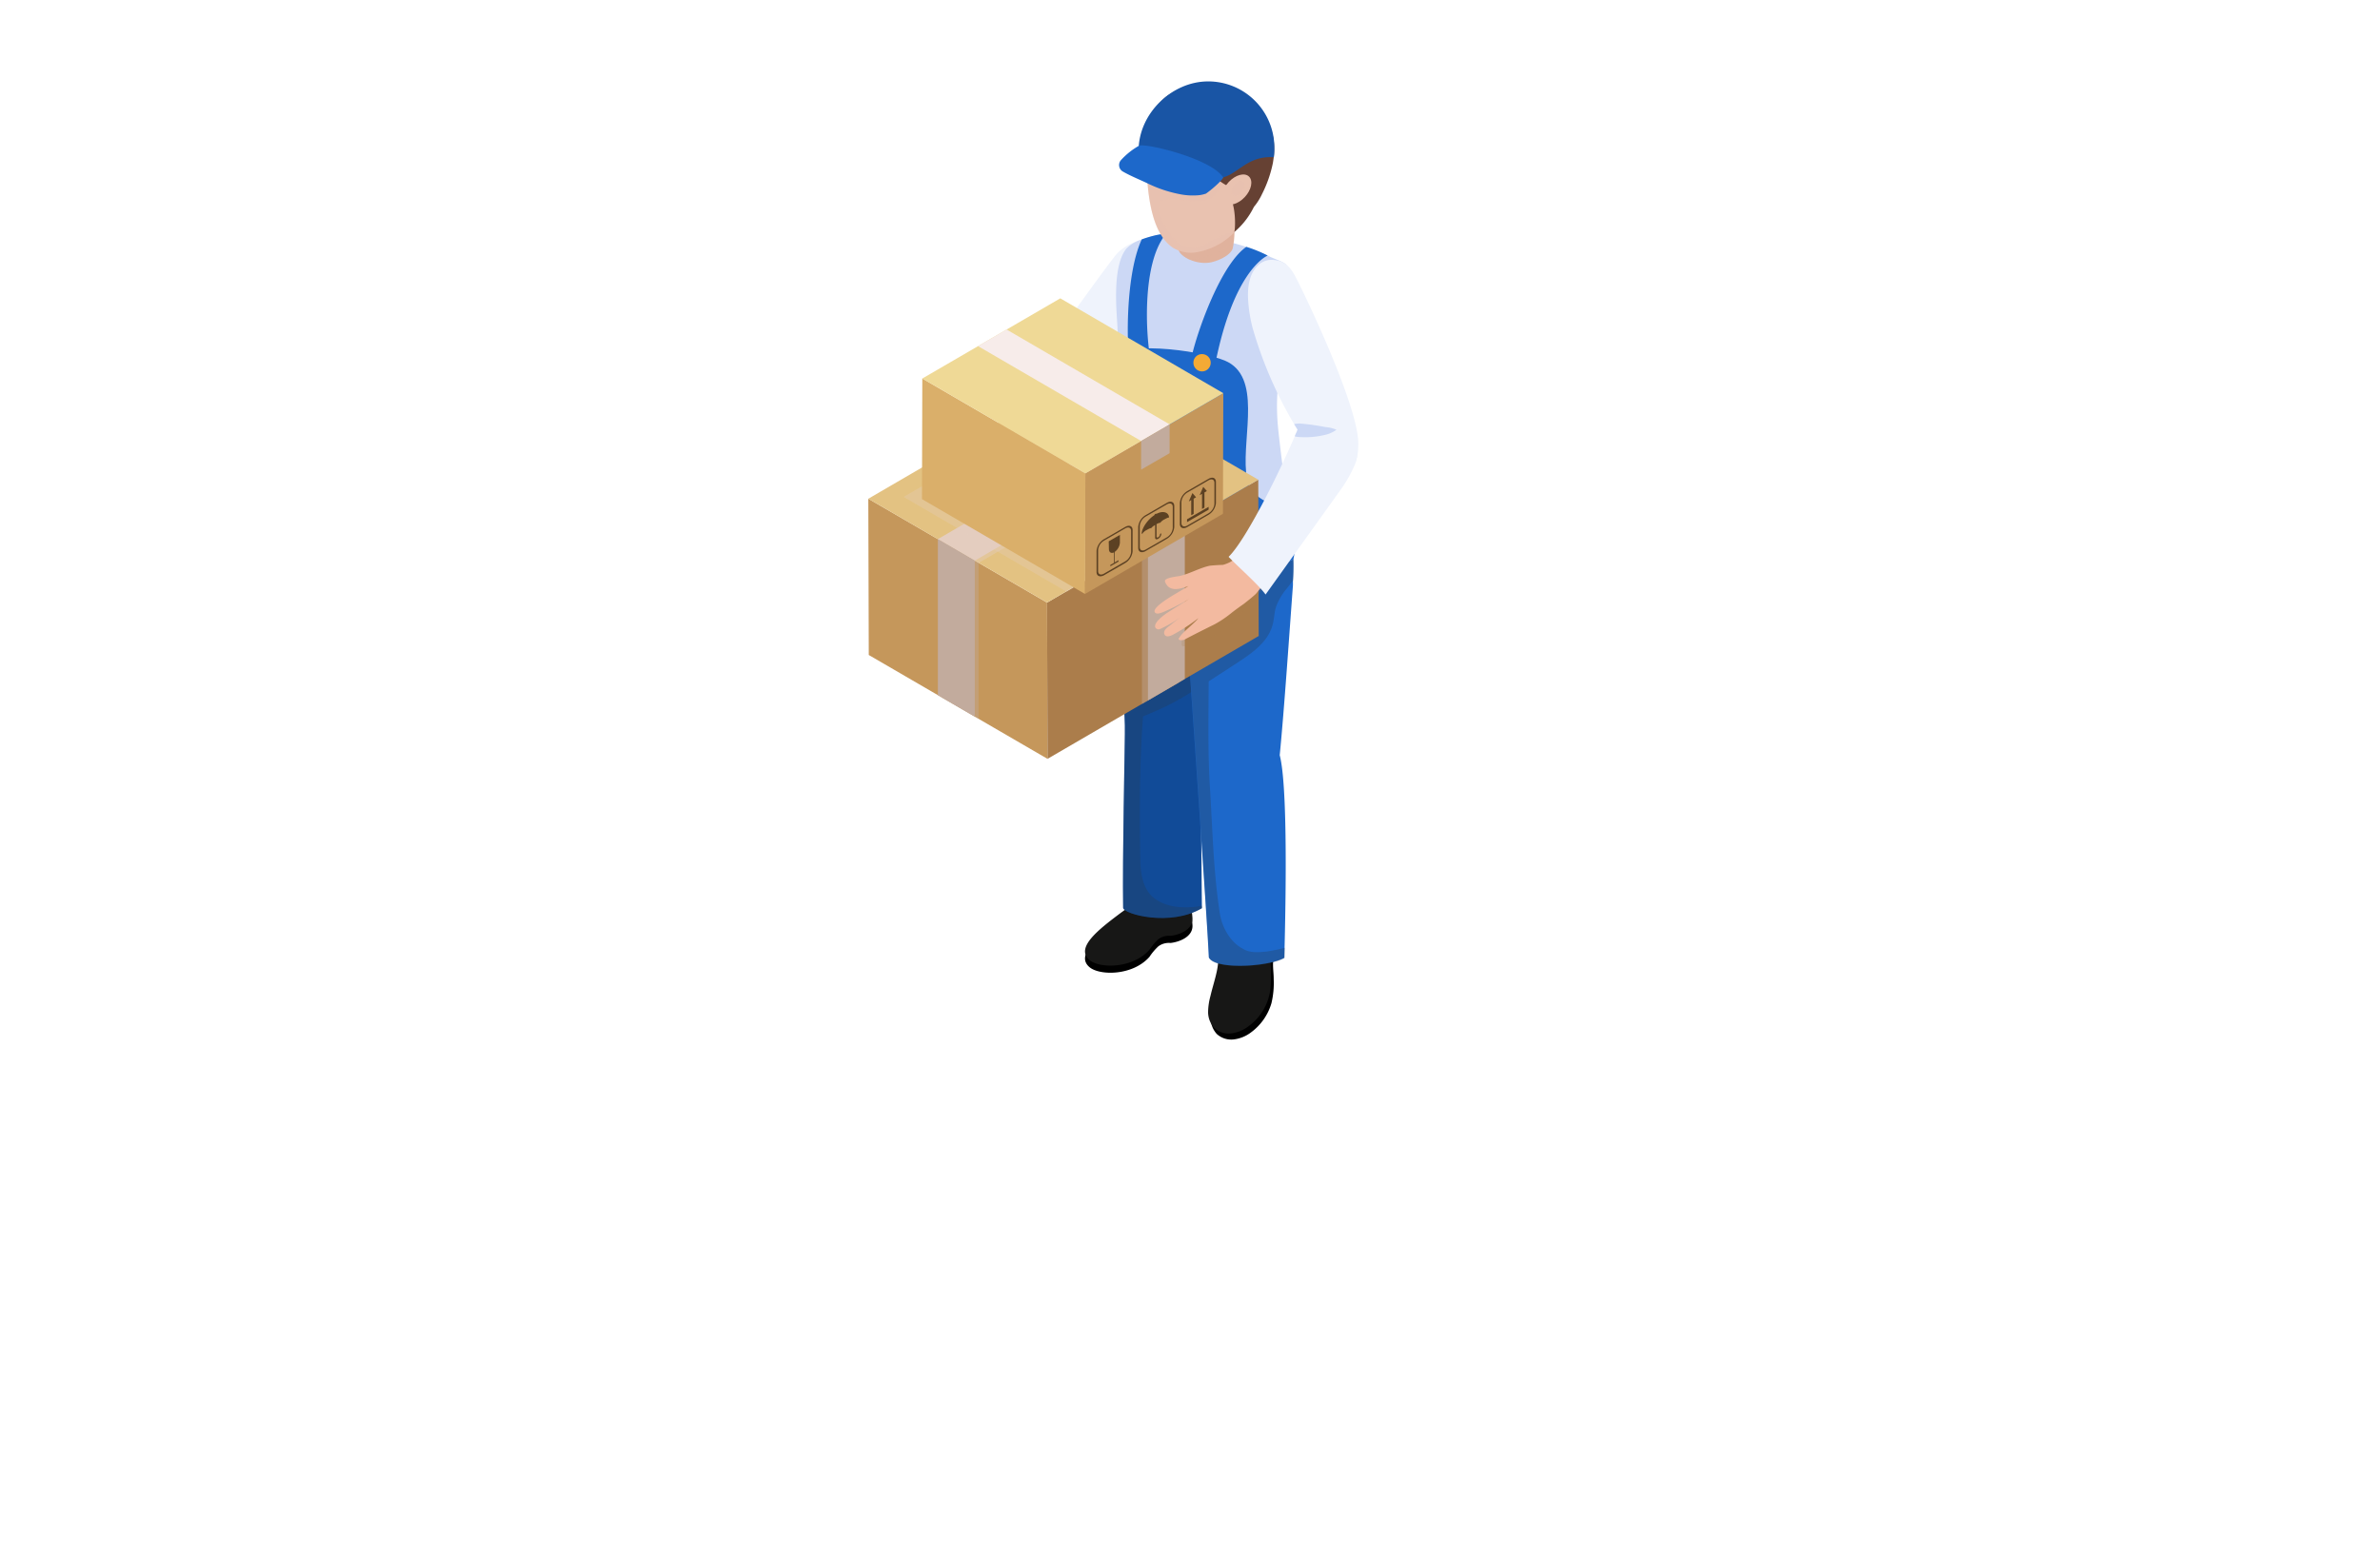 <svg xmlns="http://www.w3.org/2000/svg" viewBox="0 0 638.72 419"><defs><style>.cls-1{isolation:isolate;}.cls-2{fill:#f3baa0;}.cls-3{fill:#eff3fc;}.cls-4{fill:#171716;}.cls-5{fill:#114b98;}.cls-6{fill:#2b394b;}.cls-22,.cls-6{opacity:0.3;}.cls-10,.cls-12,.cls-19,.cls-21,.cls-22,.cls-6{mix-blend-mode:multiply;}.cls-7{fill:#1d68ca;}.cls-8{fill:#ccd8f5;}.cls-9{fill:#e0b29d;}.cls-10,.cls-19{opacity:0.4;}.cls-11,.cls-12{fill:#e9c2b0;}.cls-12,.cls-21{opacity:0.2;}.cls-13{fill:#664133;}.cls-14{fill:#f4aa35;}.cls-15{fill:#c5975b;}.cls-16,.cls-21{fill:#ab7d4b;}.cls-17{fill:#e3c282;}.cls-18{fill:#e4cdbf;}.cls-19,.cls-20{fill:#c2ab9d;}.cls-23{fill:#daaf6a;}.cls-24{fill:#efd996;}.cls-25{fill:#f7ecea;}.cls-26{fill:#5c4123;}.cls-27{fill:#1955a5;}</style></defs><title>inventory</title><g class="cls-1"><g id="Layer_1" data-name="Layer 1"><path class="cls-2" d="M301.38,101.18a5.87,5.87,0,0,0-6.68,5l-2.86,52.27c-.35,3.09-.29,6.54,1.12,8.36,3.12,4,5,3,6.46,1.38,2.08-2.18.53-10.06,1-14.25l6-46A5.93,5.93,0,0,0,301.38,101.18Z"/><path class="cls-3" d="M302.09,84c.29-.61.6-1.24.9-1.86,2.12-4.18,17.88-5.38,19.9-9.59.88-1.84-2.15-8.24-15.85-8.13a7.09,7.09,0,0,0-.91.12,12.42,12.42,0,0,0-6.19,3.36c-1.72,1.65-20,27.38-22,30.21,2.54,3.37,9.44,5.29,13.56,7.69,1.25-2.26,2.48-4.54,3.65-6.84C297.66,94.06,299.72,89,302.09,84Z"/><path d="M342.52,253.84a4.59,4.59,0,0,1-.5,2.56c-.71,2.05-.19,4.22-.2,6.34a23.28,23.28,0,0,1-.61,6.56,14.93,14.93,0,0,1-5.57,7.88A9.53,9.53,0,0,1,331.1,279a5.74,5.74,0,0,1-4.57-1.48,6.43,6.43,0,0,1-1.63-4.4,17.64,17.64,0,0,1,.62-4.14c.05-.19.09-.39.14-.58.69-2.8,1.74-5.71,1.94-8.58.17-2.11-.16-4.24.11-6.33a5.11,5.11,0,0,1,.86-2.37,3.63,3.63,0,0,1,.47-.49,7.46,7.46,0,0,1,1.14-.87,14.12,14.12,0,0,1,2.69-1.55c.37-.16,4.64-1.22,4.63-1.35a6.38,6.38,0,0,0,2.61,4.65,14.81,14.81,0,0,1,1.85,1.34A2.25,2.25,0,0,1,342.52,253.84Z"/><path class="cls-4" d="M326.92,258.2a18.74,18.74,0,0,1-.37,2.54c-.42,2-1.08,4.07-1.57,6.05-.05.19-.09.39-.14.58a17.14,17.14,0,0,0-.62,4.14,6.31,6.31,0,0,0,1.63,4.39,5.71,5.71,0,0,0,4.57,1.48,9.53,9.53,0,0,0,4.54-1.84A14.45,14.45,0,0,0,341,264.71c.1-1.2.09-2.4.1-3.6,0-1.63-.29-3.29-.12-4.9a6.7,6.7,0,0,1,.31-1.45,4.49,4.49,0,0,0,.5-2.55,2,2,0,0,0-.56-1,13.25,13.25,0,0,0-1.85-1.34,6.42,6.42,0,0,1-2.6-4.66c0,.15-4.26,1.19-4.63,1.35a14.68,14.68,0,0,0-2.69,1.55,8.9,8.9,0,0,0-1.15.87l-.12.12a3.07,3.07,0,0,0-.34.38,5.07,5.07,0,0,0-.86,2.37C326.75,254,327.09,256.1,326.92,258.2Z"/><path d="M309.39,239.59s9.83-4.19,10.63,8.72c.2,3.36-4,4.62-5.91,4.8a4.78,4.78,0,0,0-3.22.88,15.18,15.18,0,0,0-2.41,2.85c-4.56,5.15-13.46,5.05-16.12,2.74-3.82-3.3,2.39-8.12,8.46-12.68A62.1,62.1,0,0,0,309.39,239.59Z"/><path class="cls-4" d="M309.39,237.69s9.83-4.2,10.63,8.71c.2,3.36-4,4.62-5.91,4.8a4.78,4.78,0,0,0-3.22.88,15.18,15.18,0,0,0-2.41,2.85c-4.56,5.15-13.46,5.05-16.12,2.74-3.82-3.3,2.39-8.12,8.46-12.67A63,63,0,0,0,309.39,237.69Z"/><path class="cls-5" d="M301,169.31c.07,3.13.15,6.23.26,9.17.22,6.59.51,12.41.61,16.25,0,.86,0,1.61,0,2.26,0,4-.68,33.14-.46,46.7.22,1.73,12.67,5.1,21.15.09,0-1.25-.11-8.87-.17-18.25-.08-14.22,0-32.48.71-38.74.13-1.12.26-2.27.36-3.4,0-.2,0-.4.05-.6.76-9.18.38-18.43-2.68-27l-19.19-16.52C301.07,145.91,300.88,161.53,301,169.31Z"/><path class="cls-6" d="M301.67,139.23l19.19,16.52c3.06,8.61,3.44,17.86,2.68,27,0,.2,0,.4-.05.6-1.26.81-2.52,1.63-3.79,2.42a71.07,71.07,0,0,1-6.75,3.8c-2,1-4.13,1.83-6.2,2.74-.95,12.6-.92,25.09-.74,37.73,0,3.71.44,7.85,3.05,10.46,3.44,3.22,8.78,3.48,13.52,2.65,0,.26,0,.46,0,.59-8.48,5-20.93,1.64-21.15-.09-.22-13.56.46-42.74.46-46.7,0-.65,0-1.4,0-2.26-.1-3.84-.39-9.66-.61-16.25-.11-2.94-.19-6-.26-9.17C300.88,161.53,301.07,145.91,301.67,139.23Z"/><path class="cls-7" d="M301.66,139.2v0a66.42,66.42,0,0,0,5.7,14.41c5.92,11.19,11.15,12.77,11.17,14.09s.51,8.5,1.16,18.08c.78,11.36,1.81,26.29,2.72,39.72.95,14.1,1.77,26.54,2,31.48,1.66,3.42,16.16,2.53,20.27.1-.05-.17,1.44-44.17-1.24-54.37,1.24-12.61,2.6-33,3.55-45.62V157c0-.26,0-.7,0-1.27a54.58,54.58,0,0,0-.11-8.94l-18.51,1Z"/><path class="cls-6" d="M322.67,146l5.75,1.85,18.51-1a54.58,54.58,0,0,1,.11,8.94l-1.61,2.07a16.28,16.28,0,0,0-3,5.08c-.46,1.51-.47,3.13-.87,4.67-1.19,4.69-5.57,7.74-9.63,10.37q-3.76,2.46-7.55,4.9c-.08,9.86-.26,19.71.4,29.61.66,10.89.88,21.78,2.62,32.89.65,3.7,2.83,7.62,6.31,9.37,1.75,1.08,4.14.87,6.32.65a44.33,44.33,0,0,0,4.76-1c0,1.73-.07,2.74-.06,2.77-4.11,2.43-18.61,3.32-20.27-.1-.23-4.94-1.05-17.38-2-31.48-.91-13.43-1.94-28.36-2.72-39.72-.65-9.58-1.11-16.62-1.16-18.08s-5.25-2.9-11.17-14.09a66.42,66.42,0,0,1-5.7-14.41v0Z"/><path class="cls-8" d="M299.9,88.12c.06,2.15.41,5.14.83,8.67.36,3,.76,6.5,1.07,10.16a111.83,111.83,0,0,1,.37,15c-.11,2.23-.41,16-.5,17.23-.24,3.29,42.26,14.9,45.39,10.82.65-.84-2.57-20.92-4-34.54-1.48-14.05,2.11-20.63,2.91-30.17,0-.16,0-.32,0-.48.39-5.47.45-9.26-.75-12.22-.27-.68.34-.94-.07-1.53S343,69.83,341,69h0a45.77,45.77,0,0,0-6.45-2.71,80,80,0,0,0-20.2-3.62h-.19a10.9,10.9,0,0,0-1.14.07l-.55.07a18.56,18.56,0,0,0-2.73.47,32.59,32.59,0,0,0-3.28,1l-.09,0a9.6,9.6,0,0,0-4.11,2.48C298.22,71.86,299.82,84.73,299.9,88.12Z"/><path class="cls-7" d="M334.42,126.78c-1-10,4.3-25.81-5.73-30-6.88-2.87-29.63-5.73-29.63.13,0,3.08,2.7,41.06,2.61,42.32-.24,3.29,42.26,14.9,45.39,10.82.35-.44,1.08-6.28.09-13.71C341.5,135.88,335,134.15,334.42,126.78Z"/><path class="cls-7" d="M303.5,98.87c1.43,3.44,3-1.08,5.29-2.65-1-3.65-2.86-25.22,4.19-33.51l-.55.07a18.56,18.56,0,0,0-2.73.47,32.59,32.59,0,0,0-3.28,1C301.67,74.37,302.35,96.13,303.5,98.87Z"/><path class="cls-9" d="M325.16,70.38c2.53-.59,5.24-2.15,5.66-3.69.55-2,.52-7.57.52-7.57H316.17s-.2,5.7,0,7.58C316.49,69,321.36,71.27,325.16,70.38Z"/><g class="cls-10"><path class="cls-9" d="M316.2,66.7c-.23-1.88,0-7.58,0-7.58h15.17s0,3.36-.23,5.8a20.72,20.72,0,0,1-11.9,4.74C317.56,68.91,316.34,67.81,316.2,66.7Z"/></g><path class="cls-11" d="M314.84,66.53a9.38,9.38,0,0,0,7.09,1,18.3,18.3,0,0,0,8.85-4.72c2.15-2.14,5.7-10.5,6.2-13.84.08-.58.14-1.12.17-1.64.48-9.12-7.86-10.61-14.45-14.88-7-4.53-15.14-2.47-15.08,8.24S308.76,62.48,314.84,66.53Z"/><path class="cls-12" d="M322.7,32.47c1.71,1.11,3.53,2,5.29,2.94.64,5.87,2.25,12.2-1.72,16.74-3.27,3.92-10,.22-14.16,1.74-2.83,1.09.22,6.75,2.4,9.58,1.74,2.4,5.22,3.71,7.84,2.62a87.25,87.25,0,0,1,9.35-4.42,8.52,8.52,0,0,1-.92,1.16,18.3,18.3,0,0,1-8.85,4.72,9.38,9.38,0,0,1-7.09-1c-6.08-4.05-7.16-15.1-7.22-25.82S315.72,27.94,322.7,32.47Z"/><path class="cls-13" d="M307.62,40.37c.57,0-.15-4.47,6.94.79,4.16,3.09,8.48-2.95,10.12-1.06,1.44,1.68.73,2.65.54,5.77-.09,1.5,4.16,4.4,4.89,4.11,1.28-.51-.95,1.48-.28,2.43,1.81,2.5,1.78,8.37,1.43,9.87A20.64,20.64,0,0,0,336,56.51c.18-.34.36-.68.53-1a15.5,15.5,0,0,0,2.15-3.4,32.83,32.83,0,0,0,2.92-8.33c2.43-14-8.35-14.94-8.35-14.94s-8.82-10.17-19.59-3.37C307.92,29.07,306.63,40.45,307.62,40.37Z"/><path class="cls-11" d="M328.63,54.39c1.19,1.11,3.62.45,5.43-1.49s2.3-4.41,1.11-5.53-3.63-.44-5.43,1.5S327.44,53.28,328.63,54.39Z"/><path class="cls-12" d="M330.91,52.34c.61.45,1.71,0,2.45-1s.85-2.17.23-2.63-1.71,0-2.45,1S330.29,51.88,330.91,52.34Z"/><path class="cls-7" d="M319.58,97.39c.06,3.37,3.56,3.85,6,3.29,4.95-28.37,14.63-32.08,14.63-32.08a35.86,35.86,0,0,0-5.73-2.34C326.59,71.73,319.52,94.48,319.58,97.39Z"/><path class="cls-14" d="M320.28,97.27a2.32,2.32,0,1,0,2.32-2.22A2.28,2.28,0,0,0,320.28,97.27Z"/><g class="cls-1"><polygon class="cls-15" points="233.03 133.87 233.15 175.81 251.7 186.59 261.6 192.35 281.12 203.69 281 161.75 251.82 144.78 251.7 144.71 233.03 133.87"/><polygon class="cls-16" points="281 161.75 281.12 203.69 308.07 188.01 317.97 182.24 337.8 170.71 337.68 128.76 281 161.75"/><polygon class="cls-17" points="233.03 133.87 281 161.74 337.68 128.76 289.71 100.88 233.03 133.87"/></g><g class="cls-10"><polygon class="cls-18" points="309.36 112.34 319.29 118.11 262.62 151.1 252.69 145.33 309.36 112.34"/></g><polygon class="cls-19" points="252.69 145.33 252.69 187.2 262.6 192.96 262.6 151.09 252.81 145.4 252.69 145.33"/><polygon class="cls-18" points="308.37 111.73 318.3 117.5 261.62 150.48 251.7 144.71 308.37 111.73"/><polygon class="cls-20" points="251.7 144.71 251.7 186.59 261.6 192.35 261.6 150.48 251.82 144.78 251.7 144.71"/><polygon class="cls-19" points="306.46 148.52 306.46 189 316.37 183.23 316.37 142.75 316.25 142.82 306.46 148.52"/><polygon class="cls-20" points="308.07 147.53 308.07 188.01 317.97 182.24 317.97 141.76 317.86 141.84 308.07 147.53"/><path class="cls-21" d="M339.32,157.29a56.5,56.5,0,0,1-7.54,8.66c-3.94,3.7-8.67,6.93-14,7.53a.67.67,0,0,1-.52-.09.6.6,0,0,1-.15-.42,6.55,6.55,0,0,1,1.29-3.85,44.85,44.85,0,0,1,8.39-10c4.52-4,9.83-7.09,14.09-11.38Z"/><g class="cls-22"><polygon class="cls-18" points="323.28 137.32 286.25 158.83 242.51 133.38 279.54 111.86 323.28 137.32"/></g><g class="cls-1"><polygon class="cls-15" points="328.3 105.54 328.2 137.91 291.18 159.43 291.27 127.06 328.3 105.54"/><polygon class="cls-23" points="291.27 127.06 291.18 159.43 247.43 133.97 247.52 101.6 291.27 127.06"/><polygon class="cls-24" points="328.3 105.54 291.27 127.06 247.52 101.6 284.55 80.08 328.3 105.54"/></g><polygon class="cls-25" points="270.14 88.45 262.48 92.91 306.23 118.36 313.89 113.91 270.14 88.45"/><polygon class="cls-20" points="306.24 118.36 313.89 113.91 313.89 121.64 306.24 126.06 306.24 118.36"/><polygon class="cls-26" points="324.36 136.04 324.36 136.8 318.57 140.14 318.57 139.38 324.36 136.04"/><polygon class="cls-26" points="323.24 136.25 322.59 136.63 322.59 132.55 321.94 132.93 322.91 130.68 323.89 131.8 323.24 132.18 323.24 136.25"/><polygon class="cls-26" points="320.34 137.93 319.69 138.3 319.69 134.23 319.04 134.6 320.01 132.35 320.99 133.48 320.34 133.85 320.34 137.93"/><path class="cls-26" d="M316.64,140.62v-5.68a4.11,4.11,0,0,1,2-3.13l5.68-3.28c1.1-.63,2-.26,2,.84v5.68a4.12,4.12,0,0,1-2,3.13l-5.68,3.28C317.53,142.09,316.64,141.71,316.64,140.62Zm2-8.41a3.28,3.28,0,0,0-1.58,2.5v5.68c0,.87.71,1.17,1.58.67l5.68-3.28a3.3,3.3,0,0,0,1.59-2.5V129.6c0-.88-.71-1.18-1.59-.67Z"/><path class="cls-26" d="M306.63,143.21a.05.05,0,0,0,0-.05,3.17,3.17,0,0,1,1.19-.94c.7-.41,1.18-.55,1.18-.43s0,0,0,0a.13.13,0,0,0,0-.05c0-.12.4-.47,1-.83v3.5c.07.39.41.44.83.2a1.74,1.74,0,0,0,.84-1.29c0-.12-.09-.16-.19-.1a.42.42,0,0,0-.19.31.94.94,0,0,1-.46.68c-.5.29-.45-.33-.45-.33v-3.2c.59-.32,1-.42,1-.31s0,0,0,0a.05.05,0,0,0,0-.05,3.17,3.17,0,0,1,1.19-.94c.7-.41,1.18-.55,1.18-.43s0,0,0,0,0,0,0,0c-.06-1.41-1.57-2-3.42-1h0c0-.1-.12-.1-.27,0a.52.52,0,0,0-.27.34h0c-1.84,1.19-3.36,3.5-3.41,5C306.6,143.22,306.61,143.22,306.63,143.21Z"/><path class="cls-26" d="M305.46,147.07v-5.68a4.13,4.13,0,0,1,2-3.13l5.68-3.28c1.1-.63,2-.25,2,.84v5.68a4.1,4.1,0,0,1-2,3.13l-5.68,3.28C306.35,148.55,305.46,148.17,305.46,147.07Zm2-8.41a3.31,3.31,0,0,0-1.58,2.5v5.68c0,.88.71,1.18,1.58.67l5.68-3.27a3.3,3.3,0,0,0,1.59-2.51v-5.68c0-.87-.71-1.17-1.59-.67Z"/><path class="cls-26" d="M297.6,147.37c0,.89.62,1.27,1.38.9v2.81l-1,.56V152l2.19-1.26v-.37l-1,.57v-2.81a3.35,3.35,0,0,0,1.38-2.49v-2.07l-3,1.73Z"/><path class="cls-26" d="M294.28,153.53v-5.68a4.11,4.11,0,0,1,2-3.13l5.68-3.28c1.1-.63,2-.26,2,.84V148a4.12,4.12,0,0,1-2,3.13l-5.68,3.28C295.17,155,294.28,154.62,294.28,153.53Zm2-8.41a3.28,3.28,0,0,0-1.58,2.5v5.68c0,.87.71,1.17,1.58.67l5.68-3.28a3.3,3.3,0,0,0,1.59-2.5v-5.68c0-.88-.71-1.18-1.59-.67Z"/><path class="cls-2" d="M309.93,164.37c-.89-1.34,5-4.65,6.11-5.32s1.95-1.14,2.89-1.74c-2.2.78-5,1.67-6.17-.91a.74.74,0,0,1-.09-.64c.51-.78,3.22-1,4-1.17,2.74-.64,5.23-2.14,7.95-2.73.43-.08,2.93-.24,3.54-.23a8.53,8.53,0,0,0,2.75-1.25,26,26,0,0,0,5.06-5.84c2.82,1.92,5.58,3.91,8.2,6.07l-5,6.15-2.13,2.65c-1.17,1.07-2.37,2-3.26,2.7-1.36.94-2.42,1.72-3.74,2.77a28.35,28.35,0,0,1-4.09,2.7c-3,1.48-4.7,2.34-7.65,3.87a2.33,2.33,0,0,1-1.56.38c-.45-.08-.51-.3-.29-.67a0,0,0,0,1,.06,0c.65-1.32,4.1-3.89,5.11-5.24a49.8,49.8,0,0,1-6.93,4.5c-.62.3-1.89.79-2.22-.25-.31-.82.61-1.64,1.14-2,1.08-.89,2.16-1.72,3.23-2.55a29.54,29.54,0,0,1-5.52,3.22,1,1,0,0,1-1.18-.27c-.9-1.3,2.4-3.63,3.28-4.19,1.86-1.21,3.77-2.35,5.69-3.6a58,58,0,0,1-7.13,3.59C311.45,164.54,310.38,165,309.93,164.37Z"/><path class="cls-3" d="M329.72,149.46c2.35,2.52,7.91,7.34,9.92,10.12L360,131.16a35.18,35.18,0,0,0,3.83-7l0-.05s0,0,0,0,0,0,0-.06a10.67,10.67,0,0,0,.48-2.09,6.07,6.07,0,0,0-.91-4.16s0-.06,0-.11A8.91,8.91,0,0,0,361.9,116a5.32,5.32,0,0,0-3.74-1.19c-3.69.21-7.82-6.33-7.82-5.5a19.89,19.89,0,0,1-1.41,4.3l-.05.11c-.2.51-.42,1.06-.66,1.63-.14.32-.27.65-.42,1l-.34.79C343,127.54,334.3,145,329.72,149.46Z"/><path class="cls-3" d="M334.94,80.19a39.23,39.23,0,0,0,1.21,7.8,110.63,110.63,0,0,0,10.45,24.65l.71,1.21c.48.8.8,1.3.91,1.46l0,0a5.41,5.41,0,0,0,.68.81,12.31,12.31,0,0,0,1.39,1.21c4.52,3.46,13.39,6.91,13.54,6.79h0a.28.28,0,0,1,0-.05s0,0,0,0,0,0,0-.06a17.78,17.78,0,0,0,.48-2.09,16.8,16.8,0,0,0,.22-2.3,14.77,14.77,0,0,0-.11-2.3c-.06-.45-.14-.94-.23-1.45h0C362,103.59,349.67,78,347.56,74.09c-1.52-2.82-3-4-5.56-4.3a5.35,5.35,0,0,0-3.89,1C335.29,73,334.79,76.89,334.94,80.19Z"/><path class="cls-8" d="M347.8,116.3l-.34.79a2.44,2.44,0,0,0,.67.17,20,20,0,0,0,2.18.1,22.19,22.19,0,0,0,5-.57,8.41,8.41,0,0,0,3.36-1.44,9.4,9.4,0,0,0-3-.72,60.81,60.81,0,0,0-6.78-.95,8.32,8.32,0,0,0-1.12.07,2.11,2.11,0,0,0-.45.1c.48.8.8,1.3.91,1.46C348.08,115.63,348,116,347.8,116.3Z"/><path class="cls-27" d="M317.68,47.58A24.9,24.9,0,0,1,307.1,44.2c-.39-1.47-1.53-2.25-1.53-3.84,0-9.81,8.86-18.51,18.67-18.51A17.76,17.76,0,0,1,342,39.61a18.49,18.49,0,0,1-.13,2.59c-7-.43-9.39,4.27-13.6,5.41C324.53,48.63,321.78,47.89,317.68,47.58Z"/><path class="cls-7" d="M321.91,52.38a17.65,17.65,0,0,1-4.92-.19,34.88,34.88,0,0,1-9.21-3.06c-2.13-1-4.39-1.91-6.43-3.08a2,2,0,0,1-.49-3.1,19.37,19.37,0,0,1,4.81-3.83c1.62-.79,19.24,3.37,22.59,8.49.15.24-2,2.48-4.61,4.36A9.37,9.37,0,0,1,321.91,52.38Z"/></g></g></svg>